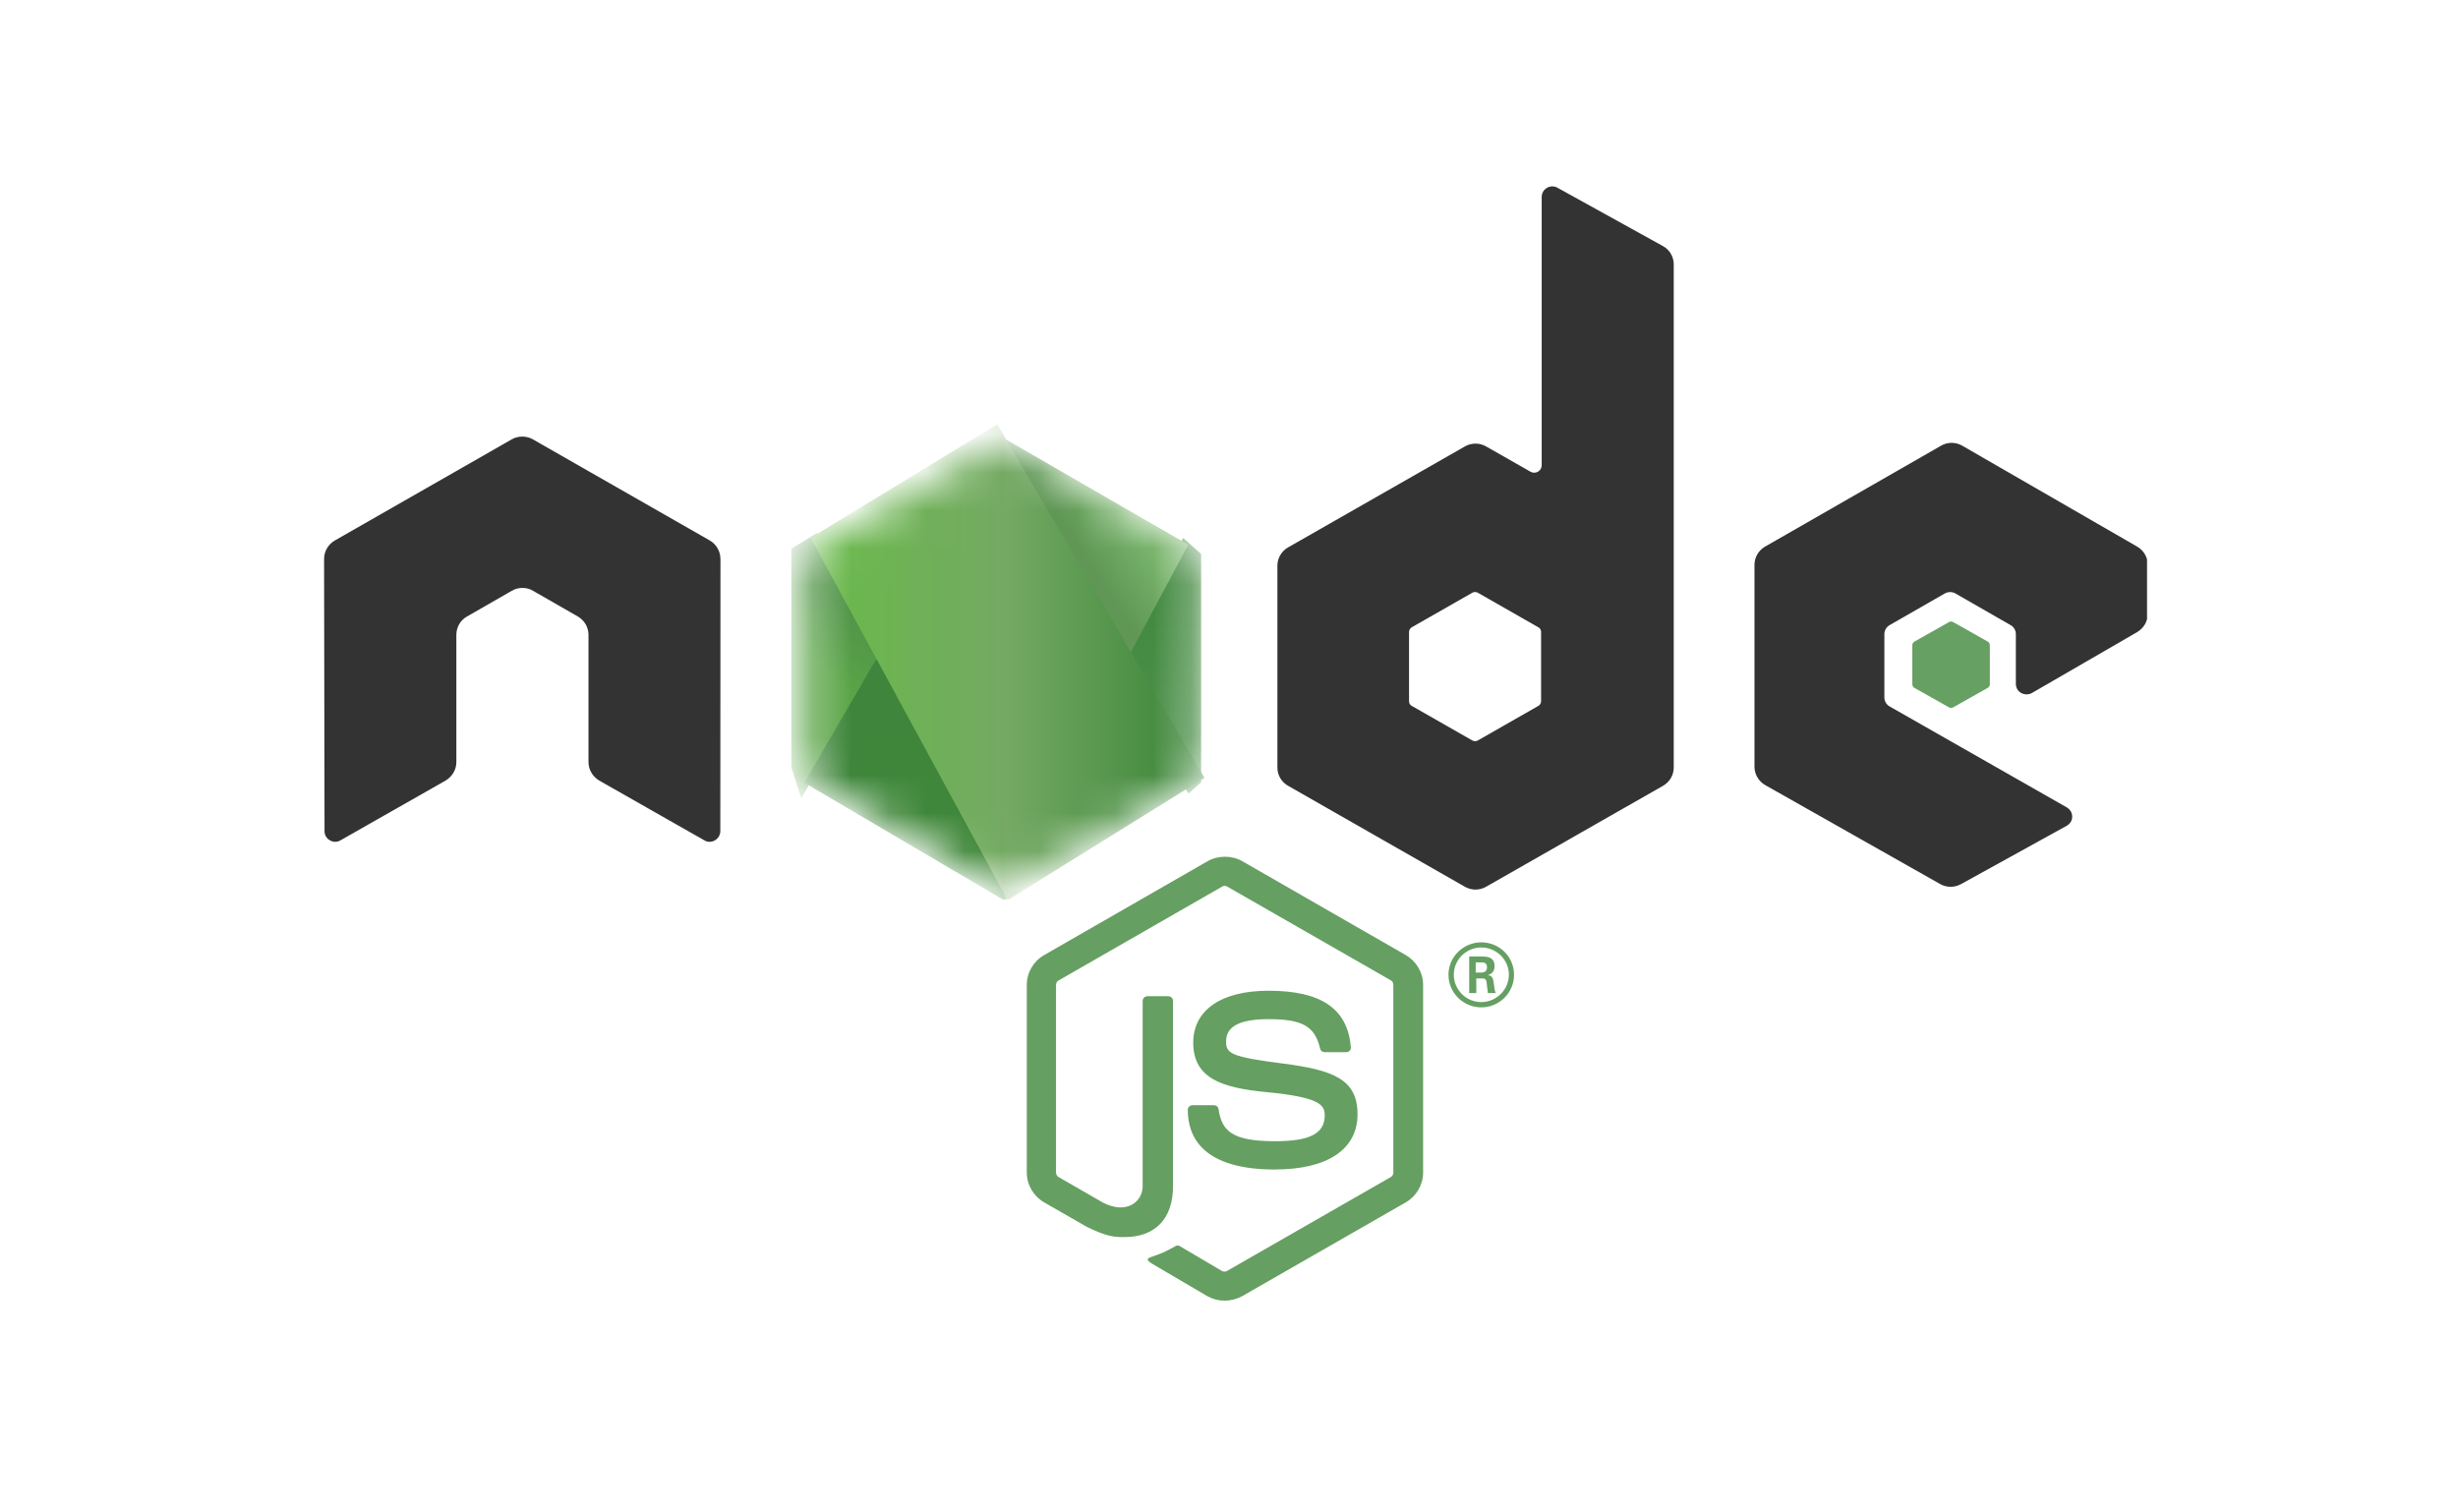 <svg width="65" height="40" fill="none" xmlns="http://www.w3.org/2000/svg"><g clip-path="url(#a)"><path d="M19.051 14.783c0-.202-.106-.388-.281-.489l-4.677-2.674c-.077-.044-.167-.069-.256-.073h-.049c-.089.004-.179.028-.256.073L8.855 14.294c-.175.101-.285.287-.285.489l.012 7.199c0 .101.053.194.142.242.085.052.195.052.281 0l2.778-1.58c.175-.105.285-.287.285-.489v-3.365c0-.202.106-.388.281-.485l1.183-.679c.089-.052.183-.077.285-.077.098 0 .195.024.281.077l1.183.679c.175.101.281.287.281.485v3.365c0 .202.11.384.285.489l2.778 1.58c.085.052.195.052.281 0 .085-.049.142-.141.142-.242l.004-7.199ZM41.188 4.965c-.089-.048-.195-.048-.281.004-.085.048-.138.141-.138.241v7.096c0 .068-.037.133-.098.169-.061.036-.138.036-.199 0l-1.171-.667c-.175-.101-.39-.101-.565 0l-4.675 2.67c-.175.101-.281.285-.281.482v5.339c0 .201.106.382.281.482l4.675 2.67c.175.101.39.101.565 0l4.679-2.67c.175-.101.281-.285.281-.482V6.992c0-.201-.11-.39-.289-.486l-2.785-1.54Zm-.435 13.581c0 .048-.028.097-.069.121l-1.606.917c-.045.024-.098.024-.142 0l-1.606-.917c-.045-.024-.069-.072-.069-.121v-1.833c0-.048.029-.097.069-.121l1.606-.917c.045-.024.098-.024.142 0l1.606.917c.045.024.069.072.069.121v1.833ZM56.517 16.715c.174-.101.279-.285.279-.482v-1.294c0-.197-.105-.382-.279-.482l-4.626-2.669c-.174-.101-.389-.101-.562 0l-4.654 2.669c-.174.101-.279.285-.279.482v5.338c0 .201.109.386.283.486l4.626 2.617c.17.097.38.097.55.004l2.797-1.544c.089-.048.146-.141.146-.241s-.053-.193-.142-.245l-4.683-2.669c-.089-.048-.142-.141-.142-.241v-1.672c0-.1.053-.193.142-.241l1.457-.836c.085-.048.194-.048.279 0l1.457.836c.089.048.142.141.142.241v1.315c0 .101.053.193.142.241.089.048.194.048.283 0l2.785-1.612Z" fill="#333"/><path d="M51.539 16.453c.033-.02.074-.02.112 0l.915.516c.033.02.054.057.054.093v1.036c0 .041-.021.073-.054.093l-.915.516c-.033.02-.074.02-.112 0l-.915-.516c-.033-.02-.054-.057-.054-.093v-1.036c0-.041.021-.073.054-.093l.915-.516Z" fill="#66A063"/><path d="M32.381 34.398c-.16 0-.315-.04-.455-.119l-1.445-.849c-.215-.119-.112-.163-.04-.186.287-.099.347-.123.654-.293.032-.02.076-.012.108.008l1.109.654c.04.024.096.024.136 0l4.33-2.483c.04-.024.068-.067.068-.115v-4.97c0-.048-.024-.095-.068-.119l-4.326-2.479c-.04-.024-.092-.024-.132 0l-4.326 2.483c-.044.024-.068.071-.068.119v4.966c0 .048.028.091.068.115l1.185.682c.643.321 1.038-.056 1.038-.436v-4.906c0-.067.056-.123.128-.123h.551c.068 0 .124.056.124.123v4.902c0 .853-.467 1.345-1.281 1.345-.251 0-.447 0-.998-.27l-1.133-.65c-.279-.163-.455-.464-.455-.785v-4.966c0-.321.176-.623.455-.785l4.33-2.487c.275-.155.639-.155.91 0l4.33 2.487c.279.163.455.46.455.785v4.966c0 .321-.176.623-.455.785l-4.33 2.483c-.148.079-.307.119-.467.119Z" fill="#659F62"/><path d="M33.722 30.931c-1.913 0-2.312-.858-2.312-1.579 0-.067.056-.122.125-.122h.564c.065 0 .117.043.125.106.085.563.338.846 1.494.846.922 0 1.313-.205 1.313-.681 0-.276-.113-.48-1.543-.618-1.196-.114-1.934-.374-1.934-1.307 0-.862.741-1.374 1.99-1.374 1.398 0 2.091.476 2.179 1.492.004.035-.008.067-.032.094-.024.024-.056.039-.093.039h-.568c-.06 0-.109-.039-.121-.095-.137-.591-.467-.779-1.366-.779-1.003 0-1.12.343-1.12.598 0 .311.137.402 1.494.575 1.341.173 1.982.417 1.982 1.342 0 .929-.794 1.461-2.179 1.461ZM40.038 25.782c0 .473-.39.86-.867.86-.473 0-.867-.383-.867-.86 0-.486.402-.86.867-.86.469 0 .867.37.867.86Zm-1.593-.004c0 .399.328.724.726.724.402 0 .73-.329.73-.724 0-.399-.332-.72-.73-.72-.394 0-.726.317-.726.72Zm.402-.481h.336c.116 0 .34 0 .34.255 0 .177-.116.214-.182.239.133.008.141.095.162.218.008.078.025.21.05.255h-.207c-.004-.045-.037-.292-.037-.305-.013-.053-.033-.082-.1-.082h-.17v.387h-.187v-.967h-.004Zm.182.424h.149c.124 0 .145-.086.145-.136 0-.132-.091-.132-.141-.132h-.158v.268h.004Z" fill="#659F62"/><mask id="b" style="mask-type:alpha" maskUnits="userSpaceOnUse" x="21" y="11" width="11" height="13"><path d="M26.223 11.778c.175-.1.39-.1.565 0l4.677 2.657c.175.1.281.284.281.48v5.317c0 .2-.106.38-.281.48l-4.677 2.657c-.175.1-.39.1-.565 0l-4.677-2.657c-.175-.1-.281-.284-.281-.48V14.915c0-.2.106-.38.281-.48l4.677-2.657Z" fill="#fff"/></mask><g mask="url(#b)"><path d="M26.223 11.778c.175-.1.39-.1.565 0l4.677 2.657c.175.1.281.284.281.48v5.317c0 .2-.106.38-.281.48l-4.677 2.657c-.175.1-.39.1-.565 0l-4.677-2.657c-.175-.1-.281-.284-.281-.48V14.915c0-.2.106-.38.281-.48l4.677-2.657Z" fill="#80BD01"/><path fill-rule="evenodd" clip-rule="evenodd" d="m21.597 14.102 1.792 3.237-2.202 3.77-.261-.822v-5.774l.671-.411Z" fill="url(#c)"/><path fill-rule="evenodd" clip-rule="evenodd" d="m23.392 17.336-.241.131-1.882 3.233 5.276 3.104.343-.159-3.496-6.308Z" fill="url(#d)"/><path fill-rule="evenodd" clip-rule="evenodd" d="m31.286 14.227-1.958 3.558 2.103 3.201.332-.298v-6.038l-.477-.423Z" fill="url(#e)"/><path fill-rule="evenodd" clip-rule="evenodd" d="m29.701 17.63 1.721-3.222-5.152-2.978 3.431 6.2Z" fill="url(#f)"/><path fill-rule="evenodd" clip-rule="evenodd" d="m26.645 23.805-5.208-9.58 4.934-3.006 5.482 9.353-5.208 3.234Z" fill="url(#g)"/></g></g><defs><linearGradient id="c" x1="22.212" y1="15.976" x2="21.174" y2="17.162" gradientUnits="userSpaceOnUse"><stop stop-color="#529549"/><stop offset="1" stop-color="#5AA547"/></linearGradient><linearGradient id="d" x1="24.079" y1="17.336" x2="24.079" y2="23.803" gradientUnits="userSpaceOnUse"><stop stop-color="#3F853D"/><stop offset="1" stop-color="#3F8838"/></linearGradient><linearGradient id="e" x1="30.546" y1="14.227" x2="30.546" y2="20.496" gradientUnits="userSpaceOnUse"><stop stop-color="#3E863B"/><stop offset="1" stop-color="#4F924D"/></linearGradient><linearGradient id="f" x1="29.302" y1="12.827" x2="28.012" y2="13.672" gradientUnits="userSpaceOnUse"><stop stop-color="#76B269"/><stop offset="1" stop-color="#609756"/></linearGradient><linearGradient id="g" x1="21.438" y1="14.538" x2="31.853" y2="14.538" gradientUnits="userSpaceOnUse"><stop stop-color="#69BA49"/><stop offset=".496" stop-color="#74A963"/><stop offset="1" stop-color="#398437"/></linearGradient><clipPath id="a"><path fill="#fff" transform="translate(8.551 4.922)" d="M0 0h48.226v29.538H0z"/></clipPath></defs></svg>